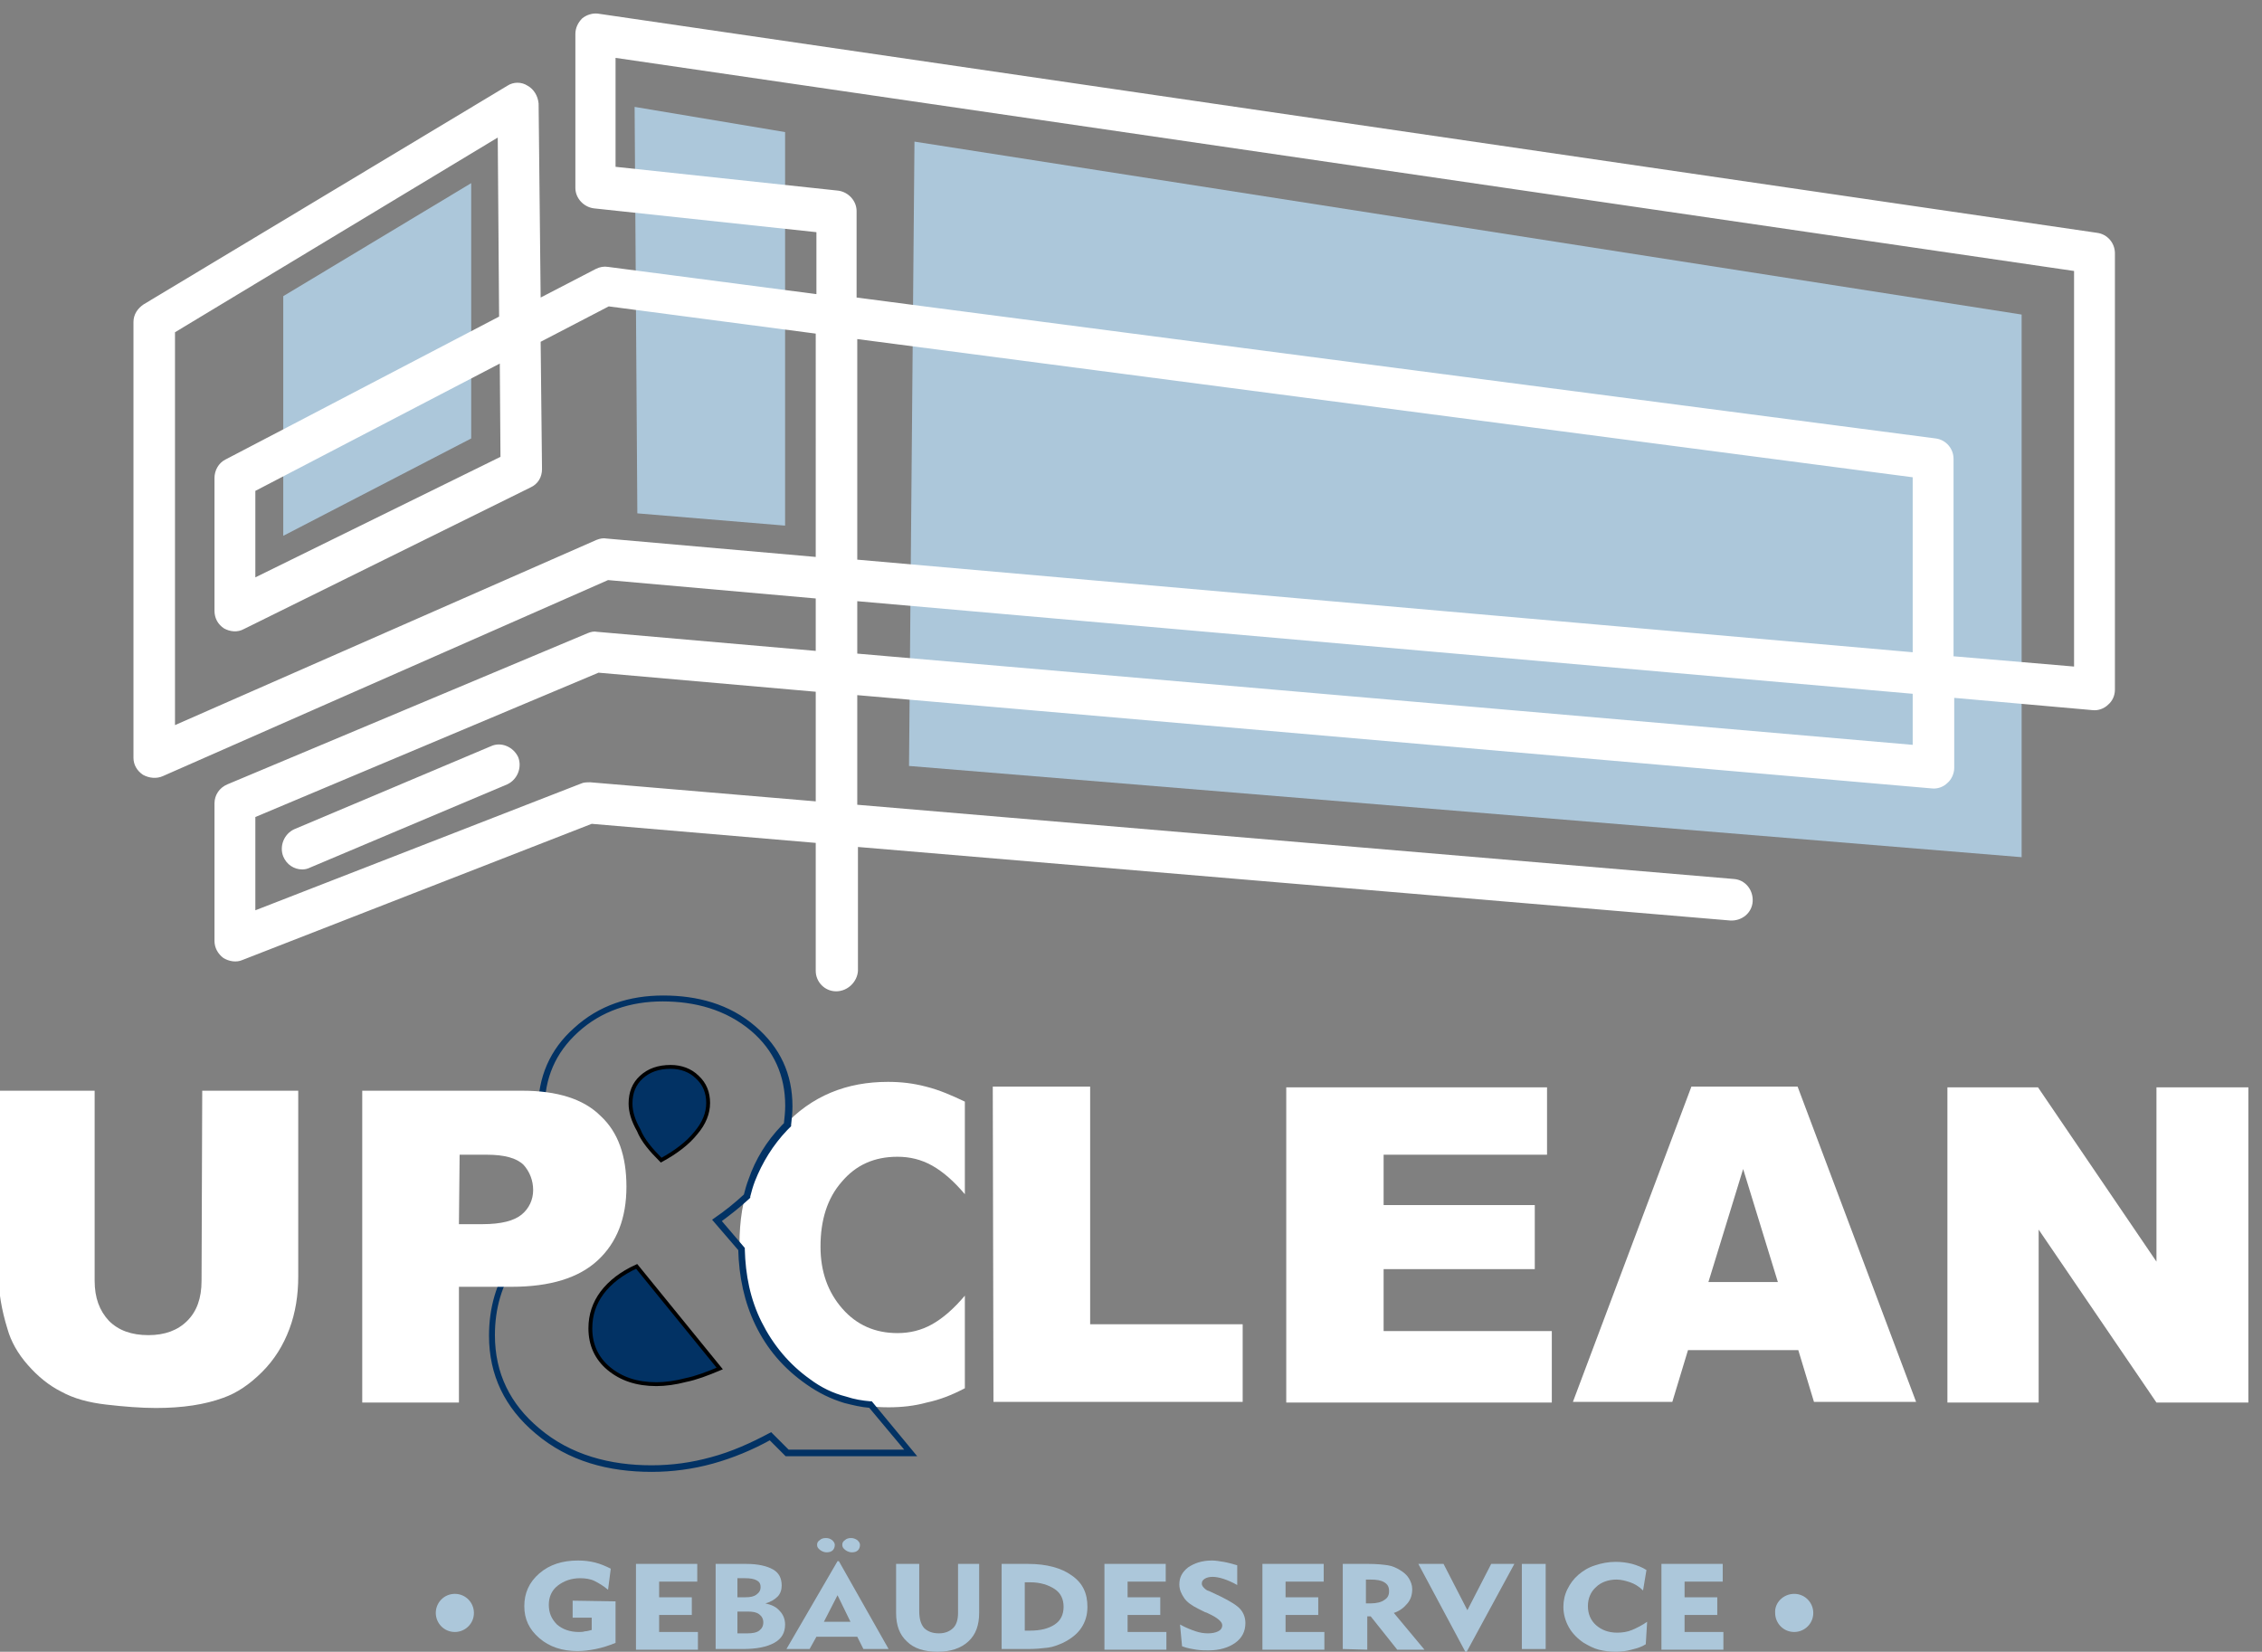 <?xml version="1.0" encoding="utf-8"?>
<!-- Generator: Adobe Illustrator 28.2.0, SVG Export Plug-In . SVG Version: 6.00 Build 0)  -->
<svg version="1.1" id="Layer_1" xmlns="http://www.w3.org/2000/svg" xmlns:xlink="http://www.w3.org/1999/xlink" x="0px" y="0px"
	 viewBox="0 0 332.2 242.6" style="enable-background:new 0 0 332.2 242.6;" xml:space="preserve">
<rect x="0" y="0" width="332.2" height="242.6" fill="#808080" stroke="none"/>
<style type="text/css">
	.st0{fill:#ACC7DA;}
	.st1{fill:#FFFFFF;}
	.st2{fill-rule:evenodd;clip-rule:evenodd;fill:#023264;}
	.st3{fill:none;stroke:#000000;stroke-width:0.567;stroke-miterlimit:22.926;}
	.st4{fill-rule:evenodd;clip-rule:evenodd;fill:#FFFFFF;}
	.st5{fill:none;stroke:#023264;stroke-width:0.567;stroke-miterlimit:22.926;}
	.st6{fill-rule:evenodd;clip-rule:evenodd;fill:#ACC7DA;}
</style>
<polygon class="st0" points="93.2,15.7 115.3,19.4 115.3,77.2 93.6,75.4 "/>
<polygon class="st0" points="41.6,43.5 69.2,26.9 69.2,64.4 41.6,78.7 "/>
<polygon class="st0" points="134.3,20.8 296.9,46.2 296.9,125.9 133.5,112.5 "/>
<path class="st1" d="M37.5,72.1L37.5,72.1v12.7l36-17.7l-0.1-13.7L37.5,72.1z M125.9,82.2L125.9,82.2l155,13.6V70.1l-155-20.3
	C125.9,49.8,125.9,82.2,125.9,82.2z M287,96.4L287,96.4l17.6,1.5V39.8L90.4,8.5v16l32.7,3.5c1.5,0.2,2.7,1.5,2.7,3v12.7l158.5,20.7
	c1.5,0.2,2.6,1.5,2.6,3v29H287z M25.7,48.8L25.7,48.8v57.7l61.9-27.2c0.5-0.2,1-0.3,1.5-0.2l30.7,2.7V49l-30.4-4l-10,5.2l0.2,18.7
	c0,1.2-0.6,2.2-1.7,2.7L35.8,92.4c-0.9,0.5-2,0.4-2.9-0.1c-0.9-0.6-1.4-1.5-1.4-2.6V70.2c0-1.1,0.6-2.2,1.6-2.7l40.2-21l-0.2-26.3
	L25.7,48.8z M125.9,96L125.9,96l155,13.4v-7.5l-155-13.6C125.9,88.3,125.9,96,125.9,96z M37.5,120L37.5,120v13.7l47.8-18.6
	c0.4-0.2,0.9-0.2,1.4-0.2l33.1,2.8v-16.1l-31.9-2.8L37.5,120z M122.8,145.6c-1.7,0-3-1.4-3-3v-18.8L86.9,121l-51.3,20
	c-0.9,0.4-2,0.2-2.8-0.3c-0.8-0.6-1.3-1.5-1.3-2.5V118c0-1.2,0.7-2.3,1.9-2.8L86.3,93c0.5-0.2,0.9-0.3,1.4-0.2l32.1,2.8v-7.7
	l-30.5-2.7L23.9,114c-0.9,0.4-2,0.3-2.9-0.2c-0.9-0.6-1.4-1.5-1.4-2.5v-64c0-1.1,0.6-2,1.5-2.6l53.4-32.1c0.9-0.6,2.1-0.6,3,0
	c0.9,0.5,1.5,1.5,1.6,2.6l0.3,28.5l8.1-4.2c0.6-0.3,1.2-0.4,1.8-0.3l30.6,4v-9.1l-32.7-3.5c-1.5-0.2-2.7-1.5-2.7-3V5
	c0-0.9,0.4-1.7,1-2.3C86.1,2.2,87,1.9,87.8,2L308,34.2c1.5,0.2,2.6,1.5,2.6,3v64.1c0,0.9-0.4,1.7-1,2.2c-0.6,0.6-1.5,0.9-2.3,0.8
	l-20.3-1.8v10.3c0,0.8-0.4,1.7-1,2.2c-0.6,0.6-1.5,0.9-2.3,0.8l-157.8-13.7v16.1l128.7,10.9c1.7,0.1,2.9,1.6,2.8,3.3
	s-1.6,2.9-3.3,2.8L126,124.4v18.2C125.9,144.2,124.5,145.6,122.8,145.6z"/>
<path class="st1" d="M44.4,127.7c-1.2,0-2.3-0.7-2.8-1.9c-0.6-1.5,0.1-3.3,1.6-4l28.9-12.2c1.5-0.7,3.3,0.1,4,1.6
	c0.6,1.5-0.1,3.3-1.6,4l-28.9,12.2C45.2,127.6,44.8,127.7,44.4,127.7"/>
<path class="st2" d="M105.7,201l-12.2-15c-2.2,1-3.9,2.3-5.1,3.9c-1.1,1.5-1.7,3.2-1.7,5.2c0,2.4,0.9,4.4,2.7,5.9
	c1.8,1.5,4.1,2.3,7,2.3c1.3,0,2.8-0.2,4.3-0.6C102.2,202.4,103.8,201.8,105.7,201z"/>
<path class="st3" d="M105.7,201l-12.2-15c-2.2,1-3.9,2.3-5.1,3.9c-1.1,1.5-1.7,3.2-1.7,5.2c0,2.4,0.9,4.4,2.7,5.9
	c1.8,1.5,4.1,2.3,7,2.3c1.3,0,2.8-0.2,4.3-0.6C102.2,202.4,103.8,201.8,105.7,201z"/>
<path class="st2" d="M97.1,170.4c2.2-1.2,3.9-2.5,5.1-4c1.2-1.4,1.8-2.9,1.8-4.4s-0.5-2.8-1.6-3.8c-1-1-2.4-1.5-3.9-1.5
	c-1.8,0-3.2,0.5-4.3,1.5c-1.1,1-1.6,2.3-1.6,3.9c0,1.2,0.4,2.5,1.2,3.9C94.4,167.5,95.6,168.9,97.1,170.4z"/>
<path class="st3" d="M97.1,170.4c2.2-1.2,3.9-2.5,5.1-4c1.2-1.4,1.8-2.9,1.8-4.4s-0.5-2.8-1.6-3.8c-1-1-2.4-1.5-3.9-1.5
	c-1.8,0-3.2,0.5-4.3,1.5c-1.1,1-1.6,2.3-1.6,3.9c0,1.2,0.4,2.5,1.2,3.9C94.4,167.5,95.6,168.9,97.1,170.4z"/>
<path class="st4" d="M141.7,161.8v13.6c-1.6-1.9-3.2-3.3-4.8-4.2s-3.3-1.3-5.1-1.3c-3.4,0-6.1,1.2-8.2,3.7c-2.1,2.4-3.1,5.6-3.1,9.5
	c0,3.7,1.1,6.7,3.2,9.1c2.1,2.4,4.8,3.6,8.1,3.6c1.8,0,3.5-0.4,5.1-1.3c1.6-0.9,3.2-2.3,4.8-4.2v13.6c-1.9,1-3.7,1.7-5.6,2.1
	c-1.8,0.5-3.7,0.7-5.6,0.7c-2.4,0-4.5-0.3-6.5-0.9c-2-0.6-3.8-1.5-5.5-2.7c-3.2-2.3-5.7-5.2-7.4-8.6c-1.7-3.5-2.5-7.4-2.5-11.7
	c0-3.5,0.5-6.7,1.6-9.5c1.1-2.9,2.7-5.4,4.8-7.8c4.2-4.6,9.4-6.6,15.4-6.6c1.9,0,3.7,0.2,5.6,0.7C138,160.1,139.8,160.9,141.7,161.8
	 M145.8,159.6h14.3v34.9h22.4v11.4h-36.6L145.8,159.6L145.8,159.6z"/>
<g>
	<path class="st1" d="M188.9,159.7h38.3v9.9h-24v7.4h22.2v9.4h-22.2v9.1h24.7V206h-39V159.7z"/>
</g>
<g>
	<path class="st1" d="M264.1,198.3h-16.2l-2.3,7.6H231l17.4-46.3H264l17.4,46.3h-15L264.1,198.3z M261.1,188.3l-5.1-16.6l-5.1,16.6
		H261.1z"/>
</g>
<g>
	<path class="st1" d="M286,159.7h13.3l17.4,25.6v-25.6h13.5V206h-13.5l-17.3-25.4V206H286V159.7z"/>
</g>
<path class="st2" d="M113.2,210.7c-2.8,1.5-5.7,2.8-8.7,3.6c-2.9,0.8-5.8,1.2-8.8,1.2c-6.1,0-12-1.5-16.7-5.5
	c-4.3-3.6-6.6-8.2-6.6-13.9c0-3.9,1-7.5,3.2-10.7c2.4-3.6,6-6.4,9.6-8.6c-1.7-2-3.1-4.3-4.1-6.8c-0.9-2.3-1.4-4.7-1.4-7.1
	c0-4.6,1.6-8.4,5-11.5c3.5-3.2,7.9-4.6,12.6-4.6c4.8,0,9.4,1.2,13.2,4.4c3.4,2.9,5.1,6.7,5.1,11.2c0,0.9-0.1,1.8-0.2,2.7
	c-0.1,0.1-0.3,0.3-0.4,0.4c-2.2,2.3-3.8,4.9-4.8,7.8c-0.3,0.8-0.5,1.5-0.7,2.3c-1.4,1.3-2.9,2.5-4.5,3.6l3.7,4.3
	c0.1,4,0.9,7.7,2.5,11c1.7,3.5,4.1,6.3,7.4,8.6c1.7,1.2,3.5,2.1,5.5,2.7c1.2,0.3,2.4,0.6,3.7,0.7l5.6,6.7h-17.7L113.2,210.7z
	 M113.1,211.2c-2.7,1.5-5.6,2.7-8.5,3.5s-5.9,1.2-8.9,1.2c-6.2,0-12.1-1.5-16.9-5.6c-4.4-3.7-6.7-8.4-6.7-14.1c0-4,1-7.6,3.2-10.9
	c2.3-3.5,5.8-6.3,9.4-8.5c-1.6-2-2.9-4.2-3.9-6.5c-0.9-2.3-1.5-4.8-1.5-7.3c0-4.7,1.7-8.7,5.2-11.8c3.6-3.3,8-4.7,12.9-4.7
	s9.6,1.2,13.4,4.5c3.5,3,5.3,6.8,5.3,11.5c0,0.9-0.1,1.8-0.2,2.7v0.1l-0.1,0.1c-0.1,0.1-0.3,0.3-0.4,0.4c-2.1,2.2-3.7,4.8-4.8,7.6
	c-0.3,0.8-0.5,1.5-0.7,2.3v0.1l-0.1,0.1c-1.3,1.2-2.7,2.3-4.2,3.4l3.5,4.1v0.1c0.1,3.8,0.8,7.4,2.5,10.8c1.7,3.4,4.1,6.3,7.2,8.5
	c1.6,1.2,3.4,2.1,5.4,2.6c1.2,0.4,2.4,0.6,3.6,0.7h0.1l6.2,7.5h-18.6L113.1,211.2z"/>
<path class="st5" d="M113.2,210.7c-2.8,1.5-5.7,2.8-8.7,3.6c-2.9,0.8-5.8,1.2-8.8,1.2c-6.1,0-12-1.5-16.7-5.5
	c-4.3-3.6-6.6-8.2-6.6-13.9c0-3.9,1-7.5,3.2-10.7c2.4-3.6,6-6.4,9.6-8.6c-1.7-2-3.1-4.3-4.1-6.8c-0.9-2.3-1.4-4.7-1.4-7.1
	c0-4.6,1.6-8.4,5-11.5c3.5-3.2,7.9-4.6,12.6-4.6c4.8,0,9.4,1.2,13.2,4.4c3.4,2.9,5.1,6.7,5.1,11.2c0,0.9-0.1,1.8-0.2,2.7
	c-0.1,0.1-0.3,0.3-0.4,0.4c-2.2,2.3-3.8,4.9-4.8,7.8c-0.3,0.8-0.5,1.5-0.7,2.3c-1.4,1.3-2.9,2.5-4.5,3.6l3.7,4.3
	c0.1,4,0.9,7.7,2.5,11c1.7,3.5,4.1,6.3,7.4,8.6c1.7,1.2,3.5,2.1,5.5,2.7c1.2,0.3,2.4,0.6,3.7,0.7l5.6,6.7h-17.7L113.2,210.7z
	 M113.1,211.2c-2.7,1.5-5.6,2.7-8.5,3.5s-5.9,1.2-8.9,1.2c-6.2,0-12.1-1.5-16.9-5.6c-4.4-3.7-6.7-8.4-6.7-14.1c0-4,1-7.6,3.2-10.9
	c2.3-3.5,5.8-6.3,9.4-8.5c-1.6-2-2.9-4.2-3.9-6.5c-0.9-2.3-1.5-4.8-1.5-7.3c0-4.7,1.7-8.7,5.2-11.8c3.6-3.3,8-4.7,12.9-4.7
	s9.6,1.2,13.4,4.5c3.5,3,5.3,6.8,5.3,11.5c0,0.9-0.1,1.8-0.2,2.7v0.1l-0.1,0.1c-0.1,0.1-0.3,0.3-0.4,0.4c-2.1,2.2-3.7,4.8-4.8,7.6
	c-0.3,0.8-0.5,1.5-0.7,2.3v0.1l-0.1,0.1c-1.3,1.2-2.7,2.3-4.2,3.4l3.5,4.1v0.1c0.1,3.8,0.8,7.4,2.5,10.8c1.7,3.4,4.1,6.3,7.2,8.5
	c1.6,1.2,3.4,2.1,5.4,2.6c1.2,0.4,2.4,0.6,3.6,0.7h0.1l6.2,7.5h-18.6L113.1,211.2z"/>
<g>
	<path class="st1" d="M29.7,160.2h14.1v27.3c0,2.7-0.4,5.3-1.3,7.7s-2.2,4.5-4,6.3s-3.7,3.1-5.7,3.8c-2.7,1-6,1.5-9.9,1.5
		c-2.2,0-4.7-0.2-7.3-0.5s-4.8-0.9-6.6-1.9c-1.8-0.9-3.4-2.2-4.9-3.9s-2.5-3.5-3-5.3c-0.9-2.9-1.3-5.5-1.3-7.7v-27.3h14.1v27.9
		c0,2.5,0.7,4.4,2.1,5.9c1.4,1.4,3.3,2.1,5.8,2.1c2.4,0,4.3-0.7,5.7-2.1c1.4-1.4,2.1-3.3,2.1-5.9L29.7,160.2L29.7,160.2z"/>
	<path class="st1" d="M53.2,160.2h23.5c5.1,0,9,1.2,11.5,3.7c2.6,2.4,3.8,5.9,3.8,10.4c0,4.6-1.4,8.2-4.2,10.8
		c-2.8,2.6-7,3.9-12.7,3.9h-7.7v17H53.2V160.2z M67.4,179.8h3.5c2.7,0,4.6-0.5,5.7-1.4s1.7-2.2,1.7-3.6c0-1.4-0.5-2.7-1.4-3.7
		c-1-1-2.8-1.5-5.4-1.5h-4L67.4,179.8L67.4,179.8z"/>
</g>
<g>
	<path class="st0" d="M90.4,235.2v6.1c-1,0.4-1.9,0.7-2.9,0.9s-1.8,0.3-2.7,0.3c-2.2,0-4.1-0.6-5.6-1.9c-1.5-1.3-2.2-2.8-2.2-4.7
		s0.7-3.5,2.2-4.8s3.4-1.9,5.7-1.9c0.9,0,1.7,0.1,2.5,0.3s1.5,0.5,2.3,0.9l-0.4,3.1c-0.7-0.6-1.4-1-2-1.3s-1.4-0.4-2.1-0.4
		c-1.3,0-2.4,0.4-3.3,1.1c-0.9,0.7-1.3,1.7-1.3,2.8c0,1.2,0.4,2.1,1.2,2.9c0.8,0.7,1.9,1.1,3.2,1.1c0.3,0,0.6,0,0.9-0.1
		c0.3,0,0.6-0.1,1-0.2v-1.8h-2.8v-2.5L90.4,235.2L90.4,235.2z"/>
	<path class="st0" d="M93.4,242.2v-12.5h9v2.6h-5.6v2.3h4.8v2.6h-4.8v2.5h5.7v2.6h-9.1V242.2z"/>
	<path class="st0" d="M105.1,242.2v-12.5h4.5c1.7,0,3,0.3,3.9,0.8s1.3,1.3,1.3,2.4c0,0.6-0.2,1.2-0.6,1.6c-0.4,0.4-1,0.8-1.8,1
		c0.9,0.2,1.6,0.5,2.1,1.1c0.5,0.5,0.8,1.2,0.8,2c0,1.2-0.5,2.1-1.6,2.7s-2.6,0.9-4.6,0.9H105.1z M108.3,234.6h1.2
		c0.7,0,1.2-0.1,1.6-0.4c0.4-0.3,0.6-0.6,0.6-1.1s-0.2-0.8-0.6-1s-0.9-0.3-1.7-0.3h-1.1V234.6z M108.3,239.9h1.5
		c0.7,0,1.3-0.1,1.7-0.4c0.4-0.3,0.6-0.7,0.6-1.2s-0.2-0.9-0.6-1.2s-0.9-0.4-1.7-0.4h-1.5V239.9z"/>
	<path class="st0" d="M115.5,242.2l7.5-12.9h0.2l7.3,12.9h-3.7l-0.9-1.8h-6l-1,1.8H115.5z M120,226.9c0-0.3,0.1-0.5,0.4-0.7
		c0.2-0.2,0.5-0.3,0.9-0.3s0.6,0.1,0.9,0.3c0.2,0.2,0.4,0.4,0.4,0.7s-0.1,0.6-0.3,0.8c-0.2,0.2-0.5,0.3-0.9,0.3
		c-0.3,0-0.6-0.1-0.9-0.3C120.1,227.4,120,227.2,120,226.9z M121,238.2h3.9l-1.9-3.9L121,238.2z M123.7,226.9c0-0.3,0.1-0.5,0.4-0.7
		c0.2-0.2,0.5-0.3,0.9-0.3c0.3,0,0.6,0.1,0.9,0.3c0.2,0.2,0.4,0.4,0.4,0.7s-0.1,0.6-0.3,0.8c-0.2,0.2-0.5,0.3-0.9,0.3
		c-0.3,0-0.6-0.1-0.9-0.3C123.8,227.4,123.7,227.2,123.7,226.9z"/>
	<path class="st0" d="M135,229.7v6.9c0,1.1,0.2,1.9,0.7,2.5c0.5,0.5,1.2,0.8,2.2,0.8c0.9,0,1.6-0.3,2.1-0.8s0.7-1.3,0.7-2.2v-7.2
		h3.1v7.2c0,1.8-0.5,3.2-1.6,4.2s-2.6,1.5-4.5,1.5c-2,0-3.5-0.5-4.5-1.5c-1.1-1-1.6-2.4-1.6-4.2v-7.2H135z"/>
	<path class="st0" d="M147.1,242.2v-12.5h3.9c2.7,0,4.9,0.6,6.4,1.7c1.6,1.1,2.3,2.6,2.3,4.6c0,1.2-0.3,2.2-0.9,3.1
		c-0.6,0.9-1.5,1.6-2.7,2.2c-0.7,0.3-1.4,0.6-2.2,0.7c-0.8,0.1-1.8,0.2-2.9,0.2H147.1z M150.5,239.5h0.8c1.5,0,2.7-0.3,3.6-0.9
		s1.3-1.5,1.3-2.6s-0.4-2-1.3-2.6s-2.1-1-3.6-1h-0.8V239.5z"/>
	<path class="st0" d="M162.2,242.2v-12.5h9v2.6h-5.6v2.3h4.8v2.6h-4.8v2.5h5.7v2.6h-9.1V242.2z"/>
	<path class="st0" d="M173.3,238.6c0.9,0.5,1.7,0.8,2.3,1s1.2,0.3,1.8,0.3s1.1-0.1,1.5-0.3s0.6-0.5,0.6-0.9c0-0.5-0.7-1.1-2-1.7
		c-0.2-0.1-0.4-0.2-0.5-0.2l-1-0.5c-1-0.5-1.7-1-2.1-1.6s-0.7-1.2-0.7-2c0-1,0.4-1.8,1.3-2.5c0.9-0.6,2-1,3.5-1
		c0.5,0,1.1,0.1,1.7,0.2c0.6,0.1,1.3,0.3,2,0.5v2.9c-0.7-0.4-1.4-0.7-2-0.9s-1.2-0.3-1.6-0.3c-0.5,0-0.9,0.1-1.2,0.3
		s-0.4,0.4-0.4,0.7c0,0.2,0.1,0.4,0.3,0.6c0.2,0.2,0.4,0.4,0.8,0.5l1.7,0.8c1.4,0.7,2.4,1.3,2.9,1.9c0.5,0.6,0.7,1.3,0.7,2
		c0,1.2-0.5,2.2-1.5,2.9s-2.3,1.1-3.9,1.1c-0.5,0-1.1,0-1.8-0.1c-0.6-0.1-1.3-0.2-2.1-0.5L173.3,238.6z"/>
	<path class="st0" d="M185.4,242.2v-12.5h9v2.6h-5.6v2.3h4.8v2.6h-4.8v2.5h5.7v2.6h-9.1V242.2z"/>
	<path class="st0" d="M197.2,242.2v-12.5h3.8c1.2,0,2.1,0.1,2.8,0.2c0.7,0.1,1.3,0.4,1.8,0.7s1,0.7,1.3,1.2s0.5,1,0.5,1.6
		c0,0.8-0.2,1.5-0.7,2.1s-1.1,1.1-2,1.4l4.5,5.4h-4l-3.9-4.9h-0.5v4.9L197.2,242.2L197.2,242.2z M201.2,232h-0.6v3.5h0.7
		c0.9,0,1.6-0.2,2-0.5c0.5-0.3,0.7-0.7,0.7-1.3s-0.2-1-0.7-1.3S202.2,232,201.2,232z"/>
	<path class="st0" d="M215.4,242.6h-0.2l-6.9-12.9h3.7l3.5,6.8l3.5-6.8h3.4L215.4,242.6z"/>
	<path class="st0" d="M223.5,242.2v-12.5h3.5v12.5H223.5z"/>
	<path class="st0" d="M241.3,233.6c-0.6-0.6-1.3-1-1.9-1.2s-1.3-0.4-2-0.4c-1.2,0-2.3,0.4-3,1.1c-0.8,0.7-1.2,1.7-1.2,2.8
		s0.4,2.1,1.2,2.8s1.8,1.1,3.1,1.1c0.7,0,1.5-0.1,2.2-0.4c0.7-0.3,1.5-0.7,2.2-1.2l-0.2,3.3c-0.6,0.4-1.3,0.6-2.1,0.8
		c-0.7,0.2-1.5,0.3-2.3,0.3c-0.9,0-1.7-0.1-2.5-0.3s-1.5-0.6-2.2-1c-0.9-0.6-1.7-1.4-2.2-2.3c-0.5-0.9-0.8-1.9-0.8-3
		c0-0.9,0.2-1.8,0.6-2.6s0.9-1.5,1.6-2.1c0.7-0.6,1.5-1.1,2.5-1.4c0.9-0.3,1.9-0.5,3-0.5c0.8,0,1.6,0.1,2.4,0.3
		c0.7,0.2,1.5,0.5,2.1,0.9L241.3,233.6z"/>
	<path class="st0" d="M244,242.2v-12.5h9v2.6h-5.6v2.3h4.8v2.6h-4.8v2.5h5.7v2.6H244V242.2z"/>
</g>
<path class="st6" d="M66.8,234.1c1.6,0,2.8,1.3,2.8,2.8c0,1.6-1.3,2.8-2.8,2.8c-1.6,0-2.8-1.3-2.8-2.8
	C64,235.4,65.2,234.1,66.8,234.1"/>
<path class="st6" d="M263.5,234.1c1.6,0,2.8,1.3,2.8,2.8c0,1.6-1.3,2.8-2.8,2.8c-1.6,0-2.8-1.3-2.8-2.8
	C260.6,235.4,261.9,234.1,263.5,234.1"/>
</svg>
